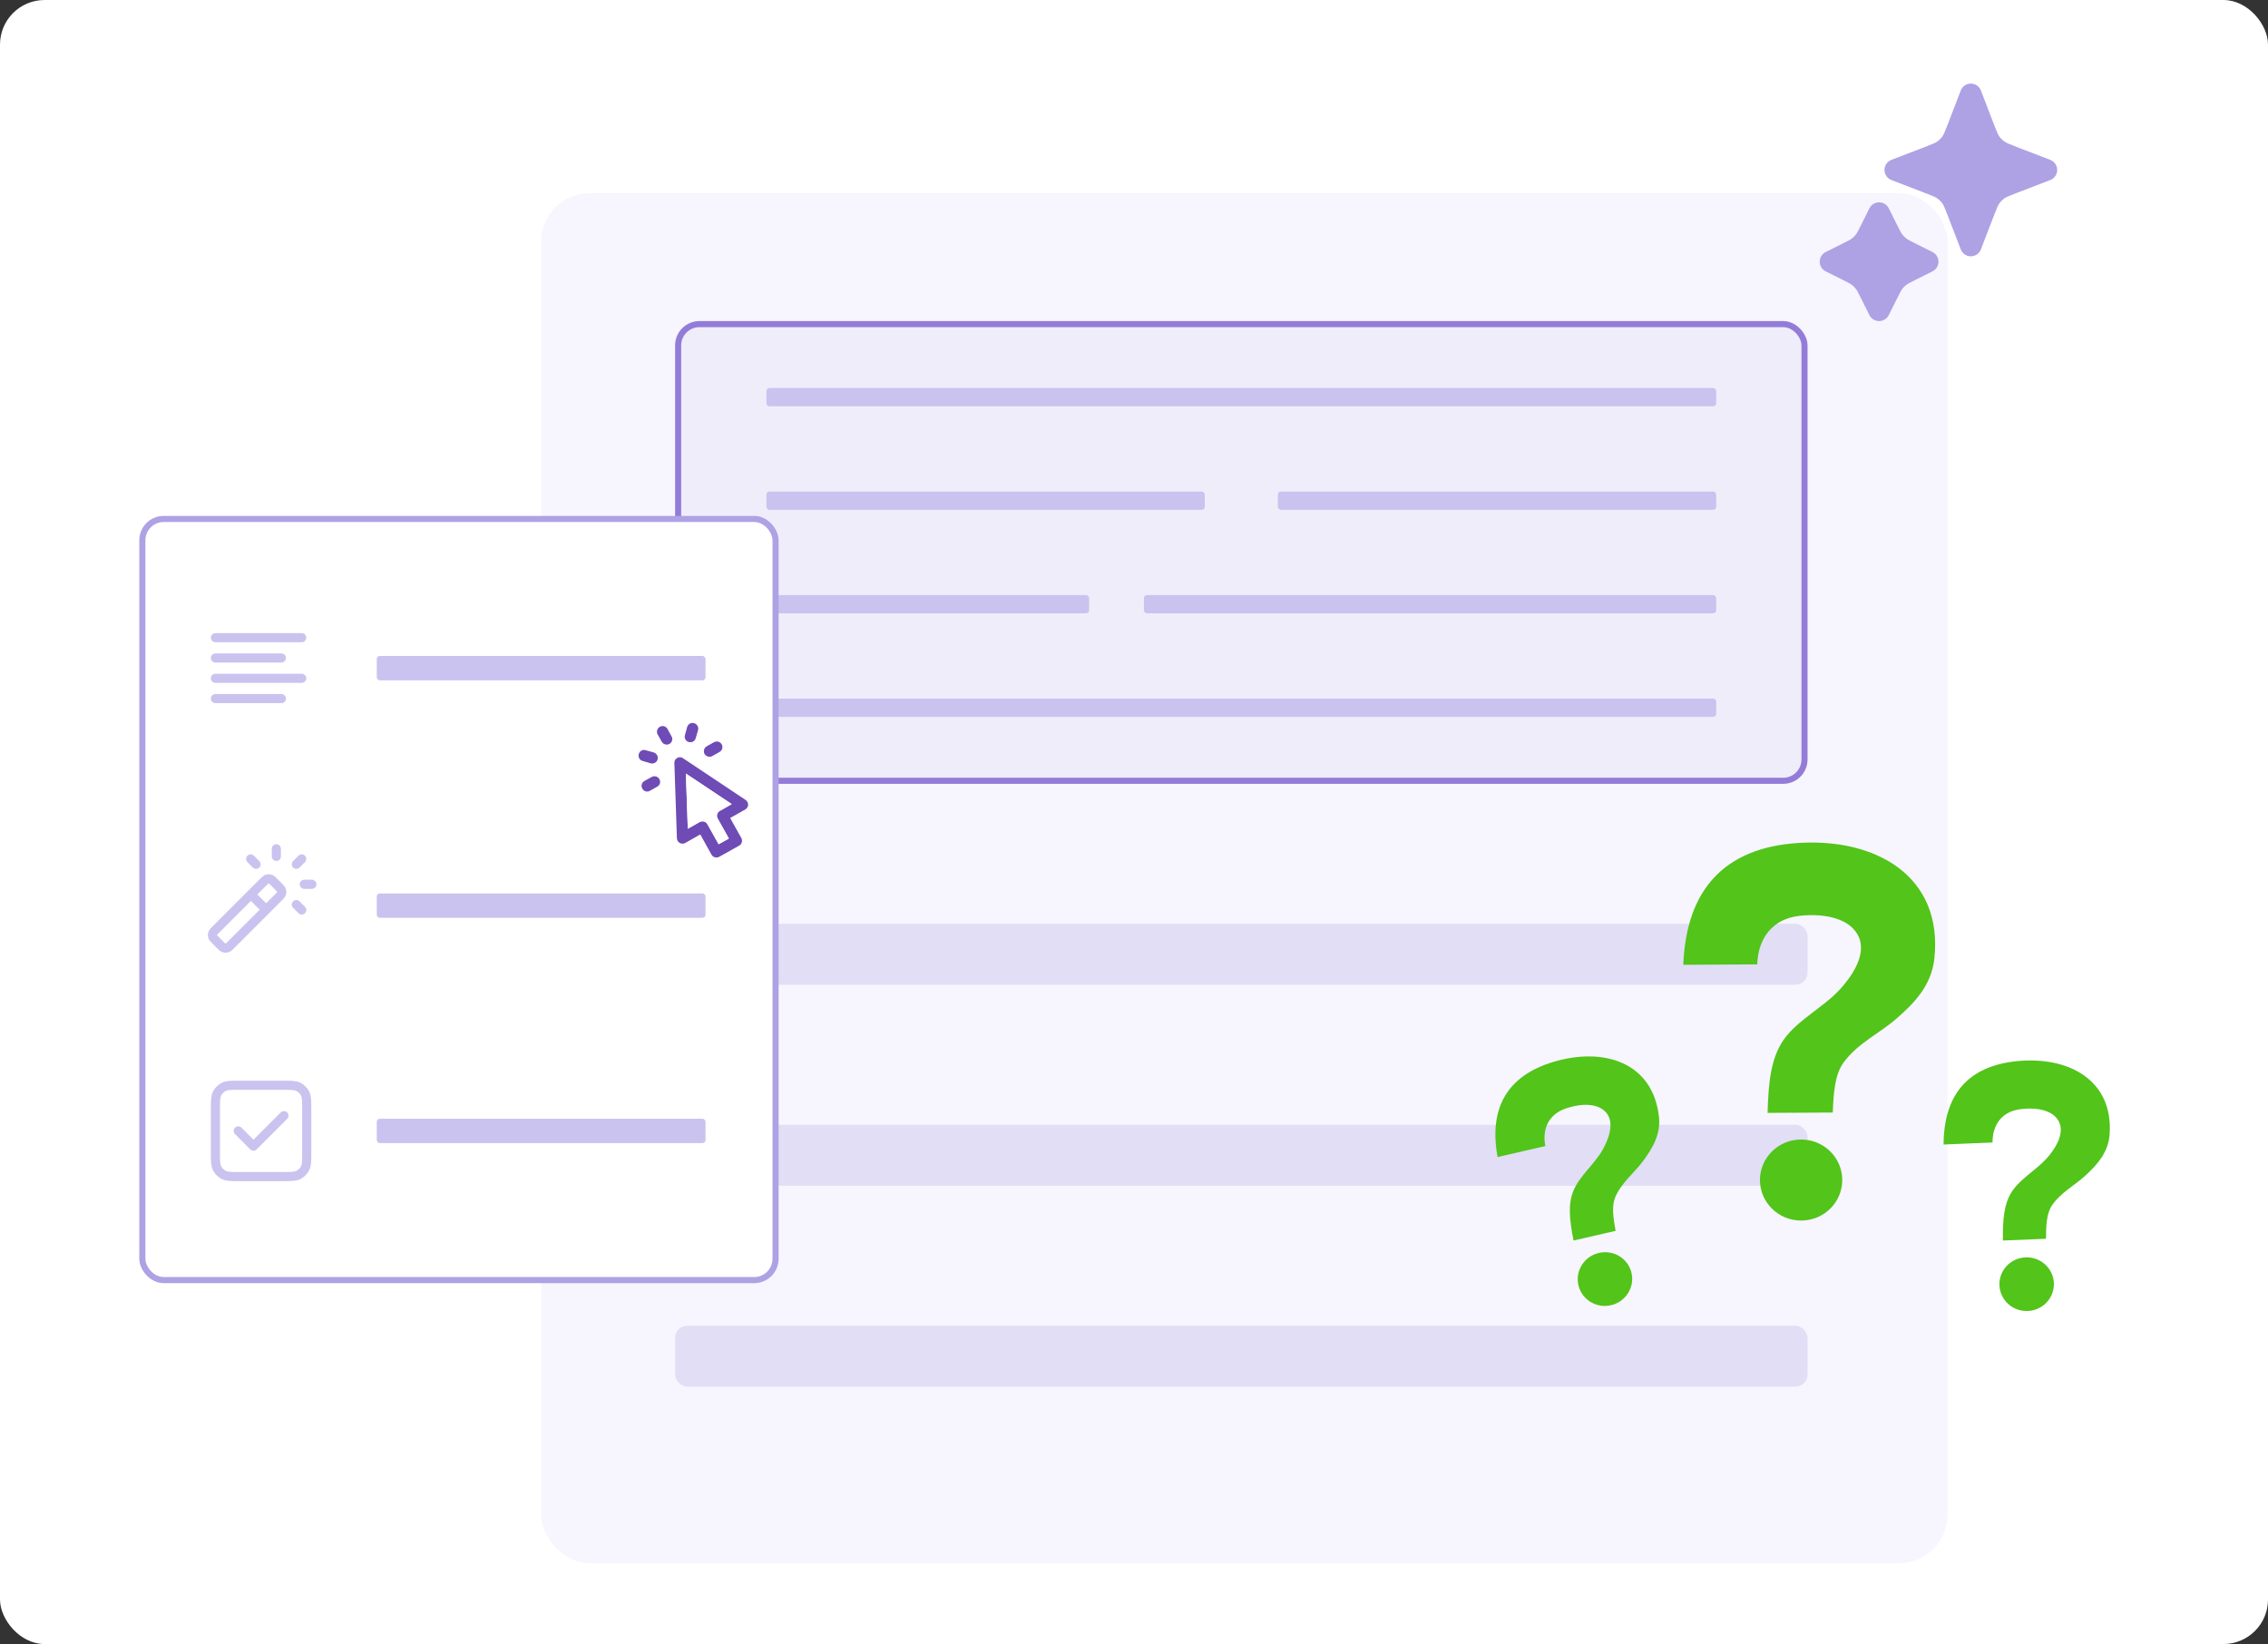 <svg width="407" height="295" viewBox="0 0 407 295" fill="none" xmlns="http://www.w3.org/2000/svg">
<rect x="0" y="0" width="407" height="295" fill="#333333" stroke="none"/>
<rect width="407" height="295" rx="8" fill="white"/>
<rect x="97.113" y="34.666" width="252.389" height="245.834" rx="8.741" fill="#F7F5FD"/>
<rect x="121.148" y="165.777" width="203.222" height="10.926" rx="2.185" fill="#E1DEF6"/>
<rect x="121.148" y="201.832" width="203.222" height="10.926" rx="2.185" fill="#E1DEF6"/>
<rect x="121.148" y="237.889" width="203.222" height="10.926" rx="2.185" fill="#E1DEF6"/>
<rect x="121.695" y="58.158" width="202.13" height="81.945" rx="3.824" fill="#EFEDFA" stroke="#937CD8" stroke-width="1.093"/>
<rect x="137.537" y="69.629" width="170.444" height="3.278" rx="0.546" fill="#CAC3EF"/>
<rect x="137.537" y="88.205" width="78.667" height="3.278" rx="0.546" fill="#CAC3EF"/>
<rect x="229.316" y="88.205" width="78.667" height="3.278" rx="0.546" fill="#CAC3EF"/>
<rect x="137.537" y="106.777" width="57.907" height="3.278" rx="0.546" fill="#CAC3EF"/>
<rect x="205.277" y="106.777" width="102.704" height="3.278" rx="0.546" fill="#CAC3EF"/>
<rect x="137.537" y="125.352" width="170.444" height="3.278" rx="0.546" fill="#CAC3EF"/>
<g clip-path="url(#clip0_4073_138891)">
<path d="M367.926 28.687L361.991 26.404C360.478 25.822 360.042 25.64 359.69 25.39C359.337 25.139 359.029 24.83 358.778 24.477C358.528 24.126 358.345 23.69 357.763 22.177L355.48 16.242C355.193 15.494 354.474 15 353.673 15C352.871 15 352.153 15.494 351.865 16.242L349.582 22.177C349 23.69 348.817 24.126 348.567 24.477C348.316 24.83 348.008 25.139 347.655 25.39C347.303 25.64 346.867 25.823 345.355 26.404L339.419 28.687C338.671 28.975 338.178 29.694 338.178 30.495C338.178 31.296 338.671 32.015 339.419 32.303L345.355 34.586C346.867 35.167 347.303 35.35 347.655 35.6C348.008 35.851 348.316 36.159 348.567 36.513C348.817 36.864 349 37.3 349.582 38.813L351.865 44.748C352.153 45.496 352.871 45.99 353.673 45.99C354.474 45.99 355.193 45.496 355.48 44.748L357.763 38.813C358.345 37.3 358.528 36.864 358.778 36.513C359.029 36.159 359.337 35.851 359.69 35.6C360.042 35.35 360.478 35.167 361.991 34.586L367.926 32.303C368.674 32.015 369.168 31.296 369.168 30.495C369.168 29.694 368.674 28.975 367.926 28.687Z" fill="#AEA1E4"/>
<path d="M346.791 45.225L343.753 43.706C342.658 43.159 342.343 42.992 342.081 42.789C341.817 42.586 341.581 42.35 341.378 42.086C341.175 41.823 341.008 41.508 340.461 40.414L338.942 37.375C338.614 36.719 337.943 36.305 337.209 36.305C336.476 36.305 335.805 36.719 335.477 37.375L333.958 40.414C333.41 41.508 333.244 41.823 333.041 42.086C332.838 42.35 332.602 42.586 332.338 42.789C332.075 42.992 331.76 43.159 330.666 43.706L327.627 45.225C326.971 45.553 326.557 46.224 326.557 46.958C326.557 47.691 326.971 48.362 327.627 48.69L330.666 50.209C331.76 50.757 332.075 50.923 332.338 51.126C332.602 51.329 332.838 51.565 333.041 51.829C333.244 52.092 333.41 52.407 333.958 53.501L335.477 56.54C335.805 57.196 336.476 57.61 337.209 57.61C337.943 57.61 338.614 57.196 338.942 56.54L340.461 53.501C341.008 52.407 341.175 52.092 341.378 51.829C341.581 51.565 341.817 51.329 342.081 51.126C342.343 50.923 342.658 50.757 343.753 50.209L346.791 48.69C347.448 48.362 347.862 47.691 347.862 46.958C347.862 46.224 347.448 45.553 346.791 45.225Z" fill="#AEA1E4"/>
</g>
<rect x="25.546" y="93.121" width="113.63" height="136.574" rx="3.824" fill="white" stroke="#AEA1E4" stroke-width="1.093"/>
<path d="M50.495 118.068H38.658M54.137 114.426H38.658M54.137 121.71H38.658M50.495 125.352H38.658" stroke="#CAC3EF" stroke-width="1.639" stroke-linecap="round" stroke-linejoin="round"/>
<path d="M47.761 163.229L45.03 160.497M49.592 153.668V152.303M53.178 155.089L54.144 154.124M53.178 162.318L54.144 163.284M45.95 155.089L44.984 154.124M54.599 158.676H55.965M41.508 169.483L49.918 161.072C50.279 160.711 50.459 160.531 50.526 160.323C50.586 160.14 50.586 159.943 50.526 159.761C50.459 159.553 50.279 159.372 49.918 159.012L49.247 158.341C48.886 157.98 48.706 157.8 48.498 157.732C48.315 157.673 48.118 157.673 47.935 157.732C47.727 157.8 47.547 157.98 47.187 158.341L38.776 166.751C38.415 167.112 38.235 167.292 38.168 167.5C38.108 167.683 38.108 167.88 38.168 168.062C38.235 168.27 38.415 168.451 38.776 168.811L39.447 169.483C39.808 169.843 39.988 170.023 40.196 170.091C40.379 170.15 40.576 170.15 40.759 170.091C40.967 170.023 41.147 169.843 41.508 169.483Z" stroke="#CAC3EF" stroke-width="1.639" stroke-linecap="round" stroke-linejoin="round"/>
<path d="M42.755 202.927L45.487 205.658L50.95 200.195M43.029 211.121H50.677C52.206 211.121 52.971 211.121 53.556 210.824C54.07 210.562 54.487 210.144 54.749 209.63C55.047 209.046 55.047 208.281 55.047 206.751V199.103C55.047 197.573 55.047 196.808 54.749 196.224C54.487 195.71 54.07 195.292 53.556 195.03C52.971 194.732 52.206 194.732 50.677 194.732H43.029C41.499 194.732 40.734 194.732 40.15 195.03C39.636 195.292 39.218 195.71 38.956 196.224C38.658 196.808 38.658 197.573 38.658 199.103V206.751C38.658 208.281 38.658 209.046 38.956 209.63C39.218 210.144 39.636 210.562 40.15 210.824C40.734 211.121 41.499 211.121 43.029 211.121Z" stroke="#CAC3EF" stroke-width="1.639" stroke-linecap="round" stroke-linejoin="round"/>
<rect x="67.611" y="117.703" width="59" height="4.37" rx="0.546" fill="#CAC3EF"/>
<rect x="67.611" y="160.314" width="59" height="4.37" rx="0.546" fill="#CAC3EF"/>
<rect x="67.611" y="200.742" width="59" height="4.37" rx="0.546" fill="#CAC3EF"/>
<path d="M133.805 143.546C134.089 143.744 134.259 144.056 134.259 144.425C134.23 144.765 134.032 145.077 133.748 145.247L131.027 146.778L133.04 150.379C133.295 150.861 133.125 151.484 132.643 151.739L129.042 153.752C128.815 153.866 128.56 153.894 128.305 153.837C128.05 153.752 127.823 153.611 127.681 153.355L125.668 149.726L122.975 151.257C122.663 151.428 122.294 151.428 121.982 151.257C121.671 151.087 121.5 150.775 121.472 150.407L121.018 136.911C120.99 136.542 121.188 136.174 121.529 136.004C121.841 135.805 122.266 135.834 122.578 136.06L133.805 143.546ZM129.184 145.502L131.31 144.283L123.088 138.811L123.428 148.706L125.583 147.487C125.838 147.373 126.093 147.345 126.348 147.402C126.604 147.487 126.802 147.657 126.944 147.884L128.957 151.484L130.8 150.464L128.787 146.863C128.645 146.636 128.617 146.353 128.702 146.097C128.758 145.842 128.929 145.615 129.184 145.502Z" fill="#6F4BB6"/>
<path d="M131.31 144.286L129.184 145.506C128.929 145.619 128.758 145.846 128.702 146.101C128.617 146.356 128.645 146.64 128.787 146.867L130.8 150.467L128.957 151.488L126.944 147.887C126.802 147.66 126.604 147.49 126.348 147.405C126.093 147.349 125.838 147.377 125.583 147.49L123.428 148.709L123.088 138.814L131.31 144.286Z" fill="white"/>
<path d="M129.525 133.568C129.78 134.05 129.61 134.673 129.128 134.929L127.824 135.666C127.569 135.807 127.285 135.836 127.058 135.751C126.803 135.694 126.576 135.524 126.434 135.297C126.179 134.787 126.349 134.191 126.831 133.908L128.136 133.171C128.646 132.916 129.241 133.086 129.525 133.568Z" fill="#6F4BB6"/>
<path d="M124.562 129.767C125.101 129.909 125.413 130.476 125.271 131.015L124.846 132.461C124.704 133 124.137 133.311 123.598 133.141C123.059 133 122.748 132.433 122.918 131.894L123.315 130.448C123.485 129.909 124.023 129.597 124.562 129.767Z" fill="#6F4BB6"/>
<path d="M120.508 132.118C120.791 132.6 120.621 133.224 120.139 133.479C119.884 133.621 119.6 133.649 119.373 133.564C119.118 133.507 118.891 133.337 118.75 133.082L118.013 131.778C117.757 131.296 117.928 130.672 118.41 130.417C118.892 130.133 119.515 130.303 119.77 130.785L120.508 132.118Z" fill="#6F4BB6"/>
<path d="M118.327 139.802C118.61 140.284 118.44 140.908 117.93 141.163L116.626 141.9C116.37 142.042 116.115 142.07 115.86 141.985C115.605 141.929 115.406 141.758 115.265 141.503C114.981 141.021 115.151 140.426 115.633 140.142L116.966 139.405C117.448 139.15 118.072 139.32 118.327 139.802Z" fill="#6F4BB6"/>
<path d="M117.304 135.012C117.842 135.182 118.154 135.721 118.012 136.259C117.871 136.798 117.304 137.11 116.765 136.968L115.319 136.543C114.78 136.401 114.468 135.834 114.638 135.295C114.78 134.757 115.319 134.445 115.857 134.615L117.304 135.012Z" fill="#6F4BB6"/>
<path fill-rule="evenodd" clip-rule="evenodd" d="M322.584 151.267C309.434 152.158 302.601 159.644 302.075 173.118L315.344 173.045C315.485 168.378 318.07 164.876 322.916 164.335C327.674 163.804 332.196 164.913 333.581 168.159C335.078 171.667 331.784 175.77 330.216 177.493C327.315 180.689 322.587 183.035 320.149 186.479C317.758 189.853 317.354 194.279 317.198 199.693L328.893 199.629C329.038 196.167 329.25 192.85 330.813 190.691C333.355 187.182 337.171 185.523 340.362 182.745C343.41 180.09 346.614 176.893 347.134 171.968C348.694 157.229 336.634 150.313 322.584 151.267Z" fill="#52C41A"/>
<path fill-rule="evenodd" clip-rule="evenodd" d="M323.175 204.47C327.253 204.447 330.576 207.685 330.598 211.701C330.62 215.717 327.332 218.991 323.255 219.013C319.177 219.035 315.853 215.798 315.831 211.782C315.809 207.766 319.097 204.492 323.175 204.47Z" fill="#52C41A"/>
<path fill-rule="evenodd" clip-rule="evenodd" d="M361.841 190.419C353.159 191.319 348.813 196.436 348.784 205.367L357.564 205.005C357.547 201.912 359.175 199.533 362.37 199.06C365.506 198.596 368.526 199.223 369.519 201.34C370.593 203.626 368.51 206.419 367.513 207.597C365.668 209.781 362.595 211.445 361.062 213.782C359.56 216.072 359.397 219.011 359.422 222.598L367.161 222.279C367.175 219.985 367.237 217.784 368.22 216.318C369.82 213.935 372.306 212.747 374.353 210.833C376.307 209.004 378.352 206.812 378.58 203.54C379.264 193.748 371.118 189.455 361.841 190.419Z" fill="#52C41A"/>
<path fill-rule="evenodd" clip-rule="evenodd" d="M363.491 225.618C366.19 225.507 368.466 227.571 368.576 230.229C368.685 232.886 366.586 235.131 363.888 235.242C361.189 235.353 358.913 233.289 358.804 230.631C358.694 227.974 360.793 225.729 363.491 225.618Z" fill="#52C41A"/>
<path fill-rule="evenodd" clip-rule="evenodd" d="M278.831 190.521C270.463 193.005 267.134 198.835 268.749 207.618L277.313 205.645C276.727 202.609 277.889 199.97 280.942 198.917C283.939 197.884 287.023 197.944 288.389 199.841C289.865 201.89 288.332 205.02 287.569 206.361C286.158 208.847 283.443 211.049 282.367 213.628C281.313 216.156 281.694 219.074 282.379 222.596L289.927 220.857C289.518 218.599 289.174 216.425 289.87 214.803C291.004 212.166 293.229 210.54 294.888 208.282C296.472 206.124 298.078 203.593 297.7 200.335C296.569 190.585 287.772 187.866 278.831 190.521Z" fill="#52C41A"/>
<path fill-rule="evenodd" clip-rule="evenodd" d="M286.934 224.817C289.566 224.21 292.183 225.82 292.781 228.412C293.378 231.004 291.728 233.597 289.096 234.203C286.464 234.809 283.847 233.199 283.25 230.607C282.653 228.015 284.302 225.423 286.934 224.817Z" fill="#52C41A"/>
<defs>
<clipPath id="clip0_4073_138891">
<rect width="42.611" height="42.611" fill="white" transform="translate(326.557 15)"/>
</clipPath>
</defs>
</svg>
